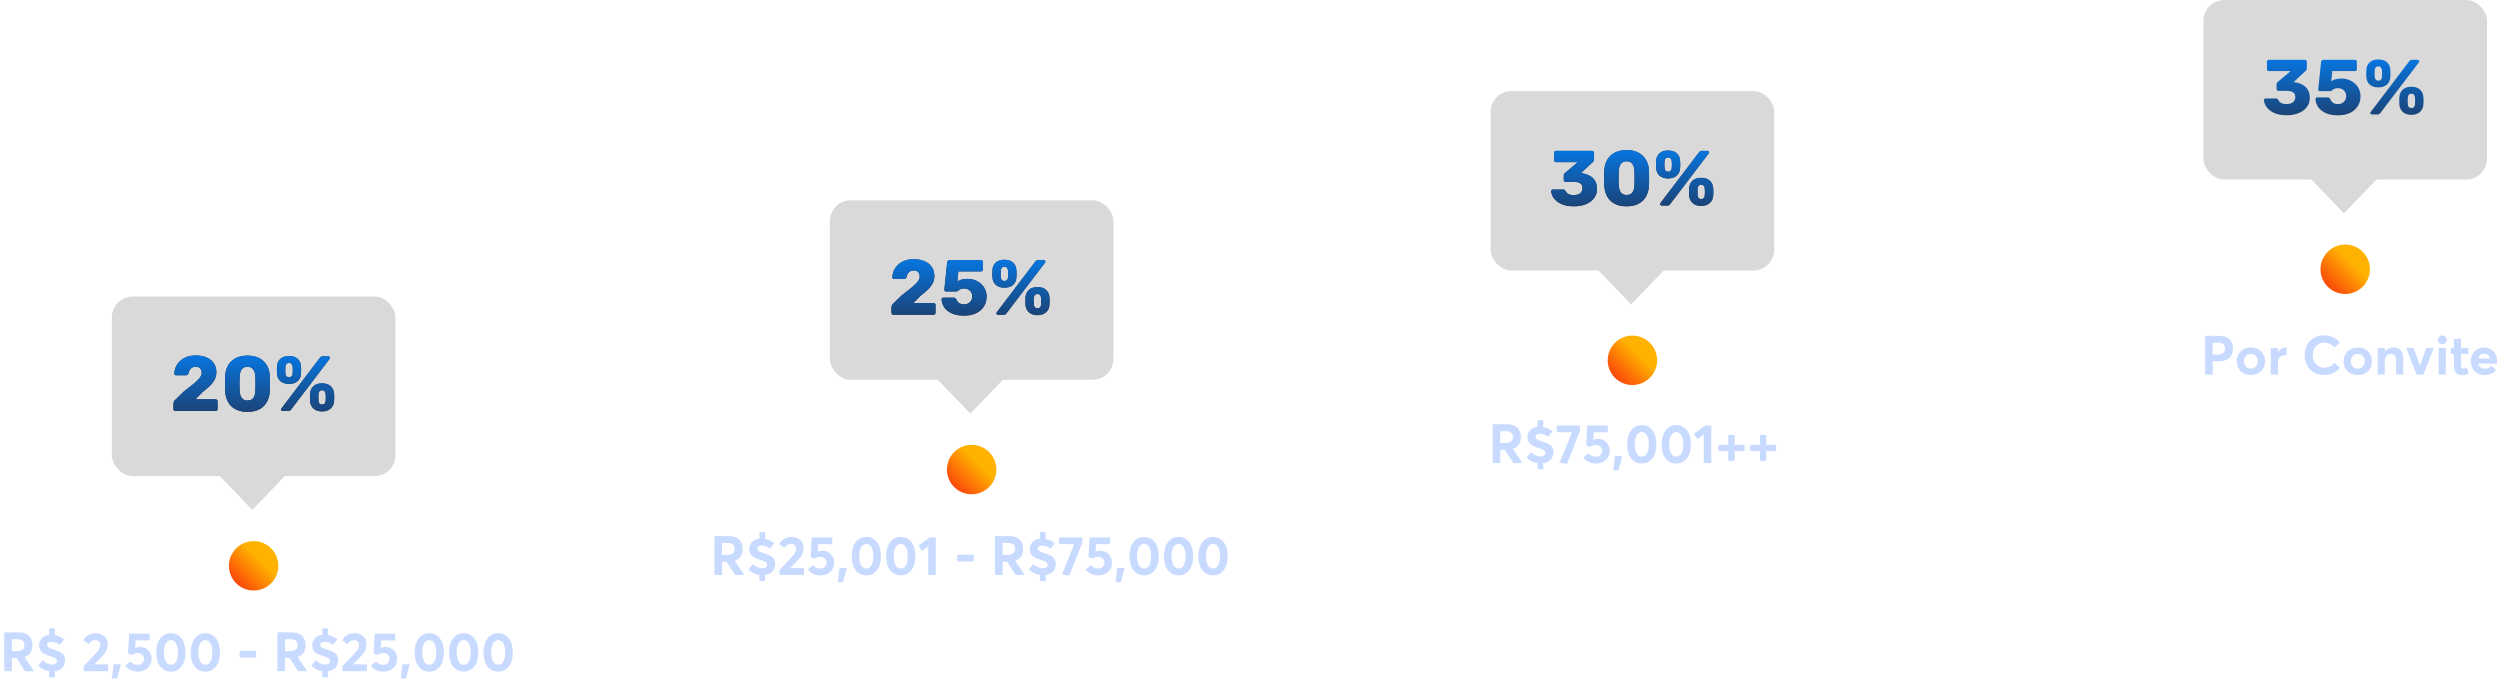 <svg width="961" height="265" viewBox="0 0 961 265" fill="none" xmlns="http://www.w3.org/2000/svg">
<path d="M286.104 221H282.618L279.279 215.897H277.557V221H274.638V206.09H280.287C282.009 206.09 283.304 206.545 284.172 207.455C285.04 208.351 285.474 209.548 285.474 211.046C285.474 213.37 284.452 214.868 282.408 215.54L286.104 221ZM277.557 208.715V213.293H279.615C280.511 213.293 281.204 213.09 281.694 212.684C282.184 212.264 282.429 211.697 282.429 210.983C282.429 210.283 282.191 209.73 281.715 209.324C281.253 208.918 280.595 208.715 279.741 208.715H277.557ZM297.995 216.905C297.995 218.025 297.645 218.949 296.945 219.677C296.259 220.405 295.314 220.853 294.11 221.021V223.373H291.905V221.021C290.295 220.783 288.888 220.069 287.684 218.879L289.406 216.821C290.54 217.899 291.786 218.438 293.144 218.438C293.676 218.438 294.096 218.319 294.404 218.081C294.726 217.843 294.887 217.521 294.887 217.115C294.887 216.681 294.705 216.338 294.341 216.086C293.991 215.82 293.375 215.554 292.493 215.288C291.919 215.106 291.45 214.952 291.086 214.826C290.736 214.686 290.344 214.497 289.91 214.259C289.476 214.021 289.133 213.769 288.881 213.503C288.643 213.237 288.44 212.901 288.272 212.495C288.104 212.075 288.02 211.606 288.02 211.088C288.02 209.996 288.363 209.086 289.049 208.358C289.735 207.616 290.687 207.175 291.905 207.035V204.557H294.11V207.161C295.482 207.455 296.672 208.001 297.68 208.799L296.021 210.878C294.901 210.094 293.823 209.702 292.787 209.702C292.255 209.702 291.842 209.807 291.548 210.017C291.254 210.227 291.107 210.521 291.107 210.899C291.107 211.277 291.275 211.585 291.611 211.823C291.961 212.061 292.535 212.306 293.333 212.558C294.159 212.81 294.803 213.034 295.265 213.23C295.741 213.412 296.21 213.671 296.672 214.007C297.148 214.329 297.484 214.728 297.68 215.204C297.89 215.666 297.995 216.233 297.995 216.905ZM303.775 218.396H309.046V221H299.638L299.596 219.131L304.09 214.385C304.748 213.671 305.231 213.062 305.539 212.558C305.861 212.054 306.022 211.536 306.022 211.004C306.022 210.444 305.84 209.982 305.476 209.618C305.112 209.24 304.65 209.051 304.09 209.051C303.04 209.051 302.207 209.569 301.591 210.605L299.533 209.135C300.527 207.315 302.123 206.405 304.321 206.405C305.581 206.405 306.659 206.797 307.555 207.581C308.451 208.365 308.899 209.401 308.899 210.689C308.899 211.543 308.724 212.334 308.374 213.062C308.038 213.776 307.415 214.602 306.505 215.54L303.775 218.354V218.396ZM316.171 211.697C317.431 211.697 318.495 212.124 319.363 212.978C320.231 213.832 320.665 214.952 320.665 216.338C320.665 217.752 320.168 218.914 319.174 219.824C318.194 220.72 316.969 221.168 315.499 221.168C313.385 221.168 311.726 220.412 310.522 218.9L312.58 217.241C313.252 218.123 314.176 218.564 315.352 218.564C316.038 218.564 316.612 218.347 317.074 217.913C317.536 217.479 317.767 216.94 317.767 216.296C317.767 215.582 317.515 215.029 317.011 214.637C316.507 214.231 315.933 214.028 315.289 214.028C314.463 214.028 313.742 214.273 313.126 214.763L311.614 214.196L312.055 206.573H319.93V209.177H314.533L314.365 212.012C315.037 211.802 315.639 211.697 316.171 211.697ZM322.026 223.793L322.677 218.333H325.491L324.042 223.793H322.026ZM332.997 221.168C331.317 221.168 329.959 220.517 328.923 219.215C327.901 217.899 327.39 216.093 327.39 213.797C327.39 211.571 327.894 209.786 328.902 208.442C329.91 207.084 331.275 206.405 332.997 206.405C334.705 206.405 336.07 207.063 337.092 208.379C338.114 209.695 338.625 211.501 338.625 213.797C338.625 216.023 338.121 217.808 337.113 219.152C336.105 220.496 334.733 221.168 332.997 221.168ZM331.023 217.262C331.513 218.102 332.178 218.522 333.018 218.522C333.858 218.522 334.516 218.116 334.992 217.304C335.468 216.478 335.706 215.309 335.706 213.797C335.706 212.327 335.468 211.172 334.992 210.332C334.516 209.492 333.858 209.072 333.018 209.072C332.178 209.072 331.513 209.485 331.023 210.311C330.547 211.123 330.309 212.285 330.309 213.797C330.309 215.253 330.547 216.408 331.023 217.262ZM346.245 221.168C344.565 221.168 343.207 220.517 342.171 219.215C341.149 217.899 340.638 216.093 340.638 213.797C340.638 211.571 341.142 209.786 342.15 208.442C343.158 207.084 344.523 206.405 346.245 206.405C347.953 206.405 349.318 207.063 350.34 208.379C351.362 209.695 351.873 211.501 351.873 213.797C351.873 216.023 351.369 217.808 350.361 219.152C349.353 220.496 347.981 221.168 346.245 221.168ZM344.271 217.262C344.761 218.102 345.426 218.522 346.266 218.522C347.106 218.522 347.764 218.116 348.24 217.304C348.716 216.478 348.954 215.309 348.954 213.797C348.954 212.327 348.716 211.172 348.24 210.332C347.764 209.492 347.106 209.072 346.266 209.072C345.426 209.072 344.761 209.485 344.271 210.311C343.795 211.123 343.557 212.285 343.557 213.797C343.557 215.253 343.795 216.408 344.271 217.262ZM356.829 221V210.017L354.414 211.823L353.049 209.702L357.417 206.573H359.706V221H356.829ZM367.934 215.792V213.23H374.297V215.792H367.934ZM393.934 221H390.448L387.109 215.897H385.387V221H382.468V206.09H388.117C389.839 206.09 391.134 206.545 392.002 207.455C392.87 208.351 393.304 209.548 393.304 211.046C393.304 213.37 392.282 214.868 390.238 215.54L393.934 221ZM385.387 208.715V213.293H387.445C388.341 213.293 389.034 213.09 389.524 212.684C390.014 212.264 390.259 211.697 390.259 210.983C390.259 210.283 390.021 209.73 389.545 209.324C389.083 208.918 388.425 208.715 387.571 208.715H385.387ZM405.825 216.905C405.825 218.025 405.475 218.949 404.775 219.677C404.089 220.405 403.144 220.853 401.94 221.021V223.373H399.735V221.021C398.125 220.783 396.718 220.069 395.514 218.879L397.236 216.821C398.37 217.899 399.616 218.438 400.974 218.438C401.506 218.438 401.926 218.319 402.234 218.081C402.556 217.843 402.717 217.521 402.717 217.115C402.717 216.681 402.535 216.338 402.171 216.086C401.821 215.82 401.205 215.554 400.323 215.288C399.749 215.106 399.28 214.952 398.916 214.826C398.566 214.686 398.174 214.497 397.74 214.259C397.306 214.021 396.963 213.769 396.711 213.503C396.473 213.237 396.27 212.901 396.102 212.495C395.934 212.075 395.85 211.606 395.85 211.088C395.85 209.996 396.193 209.086 396.879 208.358C397.565 207.616 398.517 207.175 399.735 207.035V204.557H401.94V207.161C403.312 207.455 404.502 208.001 405.51 208.799L403.851 210.878C402.731 210.094 401.653 209.702 400.617 209.702C400.085 209.702 399.672 209.807 399.378 210.017C399.084 210.227 398.937 210.521 398.937 210.899C398.937 211.277 399.105 211.585 399.441 211.823C399.791 212.061 400.365 212.306 401.163 212.558C401.989 212.81 402.633 213.034 403.095 213.23C403.571 213.412 404.04 213.671 404.502 214.007C404.978 214.329 405.314 214.728 405.51 215.204C405.72 215.666 405.825 216.233 405.825 216.905ZM407.111 206.573H416.078V208.442L411.059 221.315L408.224 220.79L412.949 209.156H407.111V206.573ZM422.955 211.697C424.215 211.697 425.279 212.124 426.147 212.978C427.015 213.832 427.449 214.952 427.449 216.338C427.449 217.752 426.952 218.914 425.958 219.824C424.978 220.72 423.753 221.168 422.283 221.168C420.169 221.168 418.51 220.412 417.306 218.9L419.364 217.241C420.036 218.123 420.96 218.564 422.136 218.564C422.822 218.564 423.396 218.347 423.858 217.913C424.32 217.479 424.551 216.94 424.551 216.296C424.551 215.582 424.299 215.029 423.795 214.637C423.291 214.231 422.717 214.028 422.073 214.028C421.247 214.028 420.526 214.273 419.91 214.763L418.398 214.196L418.839 206.573H426.714V209.177H421.317L421.149 212.012C421.821 211.802 422.423 211.697 422.955 211.697ZM428.81 223.793L429.461 218.333H432.275L430.826 223.793H428.81ZM439.781 221.168C438.101 221.168 436.743 220.517 435.707 219.215C434.685 217.899 434.174 216.093 434.174 213.797C434.174 211.571 434.678 209.786 435.686 208.442C436.694 207.084 438.059 206.405 439.781 206.405C441.489 206.405 442.854 207.063 443.876 208.379C444.898 209.695 445.409 211.501 445.409 213.797C445.409 216.023 444.905 217.808 443.897 219.152C442.889 220.496 441.517 221.168 439.781 221.168ZM437.807 217.262C438.297 218.102 438.962 218.522 439.802 218.522C440.642 218.522 441.3 218.116 441.776 217.304C442.252 216.478 442.49 215.309 442.49 213.797C442.49 212.327 442.252 211.172 441.776 210.332C441.3 209.492 440.642 209.072 439.802 209.072C438.962 209.072 438.297 209.485 437.807 210.311C437.331 211.123 437.093 212.285 437.093 213.797C437.093 215.253 437.331 216.408 437.807 217.262ZM453.029 221.168C451.349 221.168 449.991 220.517 448.955 219.215C447.933 217.899 447.422 216.093 447.422 213.797C447.422 211.571 447.926 209.786 448.934 208.442C449.942 207.084 451.307 206.405 453.029 206.405C454.737 206.405 456.102 207.063 457.124 208.379C458.146 209.695 458.657 211.501 458.657 213.797C458.657 216.023 458.153 217.808 457.145 219.152C456.137 220.496 454.765 221.168 453.029 221.168ZM451.055 217.262C451.545 218.102 452.21 218.522 453.05 218.522C453.89 218.522 454.548 218.116 455.024 217.304C455.5 216.478 455.738 215.309 455.738 213.797C455.738 212.327 455.5 211.172 455.024 210.332C454.548 209.492 453.89 209.072 453.05 209.072C452.21 209.072 451.545 209.485 451.055 210.311C450.579 211.123 450.341 212.285 450.341 213.797C450.341 215.253 450.579 216.408 451.055 217.262ZM466.277 221.168C464.597 221.168 463.239 220.517 462.203 219.215C461.181 217.899 460.67 216.093 460.67 213.797C460.67 211.571 461.174 209.786 462.182 208.442C463.19 207.084 464.555 206.405 466.277 206.405C467.985 206.405 469.35 207.063 470.372 208.379C471.394 209.695 471.905 211.501 471.905 213.797C471.905 216.023 471.401 217.808 470.393 219.152C469.385 220.496 468.013 221.168 466.277 221.168ZM464.303 217.262C464.793 218.102 465.458 218.522 466.298 218.522C467.138 218.522 467.796 218.116 468.272 217.304C468.748 216.478 468.986 215.309 468.986 213.797C468.986 212.327 468.748 211.172 468.272 210.332C467.796 209.492 467.138 209.072 466.298 209.072C465.458 209.072 464.793 209.485 464.303 210.311C463.827 211.123 463.589 212.285 463.589 213.797C463.589 215.253 463.827 216.408 464.303 217.262Z" fill="#C8DAFF"/>
<path d="M585.251 178H581.765L578.426 172.897H576.704V178H573.785V163.09H579.434C581.156 163.09 582.451 163.545 583.319 164.455C584.187 165.351 584.621 166.548 584.621 168.046C584.621 170.37 583.599 171.868 581.555 172.54L585.251 178ZM576.704 165.715V170.293H578.762C579.658 170.293 580.351 170.09 580.841 169.684C581.331 169.264 581.576 168.697 581.576 167.983C581.576 167.283 581.338 166.73 580.862 166.324C580.4 165.918 579.742 165.715 578.888 165.715H576.704ZM597.142 173.905C597.142 175.025 596.792 175.949 596.092 176.677C595.406 177.405 594.461 177.853 593.257 178.021V180.373H591.052V178.021C589.442 177.783 588.035 177.069 586.831 175.879L588.553 173.821C589.687 174.899 590.933 175.438 592.291 175.438C592.823 175.438 593.243 175.319 593.551 175.081C593.873 174.843 594.034 174.521 594.034 174.115C594.034 173.681 593.852 173.338 593.488 173.086C593.138 172.82 592.522 172.554 591.64 172.288C591.066 172.106 590.597 171.952 590.233 171.826C589.883 171.686 589.491 171.497 589.057 171.259C588.623 171.021 588.28 170.769 588.028 170.503C587.79 170.237 587.587 169.901 587.419 169.495C587.251 169.075 587.167 168.606 587.167 168.088C587.167 166.996 587.51 166.086 588.196 165.358C588.882 164.616 589.834 164.175 591.052 164.035V161.557H593.257V164.161C594.629 164.455 595.819 165.001 596.827 165.799L595.168 167.878C594.048 167.094 592.97 166.702 591.934 166.702C591.402 166.702 590.989 166.807 590.695 167.017C590.401 167.227 590.254 167.521 590.254 167.899C590.254 168.277 590.422 168.585 590.758 168.823C591.108 169.061 591.682 169.306 592.48 169.558C593.306 169.81 593.95 170.034 594.412 170.23C594.888 170.412 595.357 170.671 595.819 171.007C596.295 171.329 596.631 171.728 596.827 172.204C597.037 172.666 597.142 173.233 597.142 173.905ZM598.428 163.573H607.395V165.442L602.376 178.315L599.541 177.79L604.266 166.156H598.428V163.573ZM614.272 168.697C615.532 168.697 616.596 169.124 617.464 169.978C618.332 170.832 618.766 171.952 618.766 173.338C618.766 174.752 618.269 175.914 617.275 176.824C616.295 177.72 615.07 178.168 613.6 178.168C611.486 178.168 609.827 177.412 608.623 175.9L610.681 174.241C611.353 175.123 612.277 175.564 613.453 175.564C614.139 175.564 614.713 175.347 615.175 174.913C615.637 174.479 615.868 173.94 615.868 173.296C615.868 172.582 615.616 172.029 615.112 171.637C614.608 171.231 614.034 171.028 613.39 171.028C612.564 171.028 611.843 171.273 611.227 171.763L609.715 171.196L610.156 163.573H618.031V166.177H612.634L612.466 169.012C613.138 168.802 613.74 168.697 614.272 168.697ZM620.127 180.793L620.778 175.333H623.592L622.143 180.793H620.127ZM631.098 178.168C629.418 178.168 628.06 177.517 627.024 176.215C626.002 174.899 625.491 173.093 625.491 170.797C625.491 168.571 625.995 166.786 627.003 165.442C628.011 164.084 629.376 163.405 631.098 163.405C632.806 163.405 634.171 164.063 635.193 165.379C636.215 166.695 636.726 168.501 636.726 170.797C636.726 173.023 636.222 174.808 635.214 176.152C634.206 177.496 632.834 178.168 631.098 178.168ZM629.124 174.262C629.614 175.102 630.279 175.522 631.119 175.522C631.959 175.522 632.617 175.116 633.093 174.304C633.569 173.478 633.807 172.309 633.807 170.797C633.807 169.327 633.569 168.172 633.093 167.332C632.617 166.492 631.959 166.072 631.119 166.072C630.279 166.072 629.614 166.485 629.124 167.311C628.648 168.123 628.41 169.285 628.41 170.797C628.41 172.253 628.648 173.408 629.124 174.262ZM644.346 178.168C642.666 178.168 641.308 177.517 640.272 176.215C639.25 174.899 638.739 173.093 638.739 170.797C638.739 168.571 639.243 166.786 640.251 165.442C641.259 164.084 642.624 163.405 644.346 163.405C646.054 163.405 647.419 164.063 648.441 165.379C649.463 166.695 649.974 168.501 649.974 170.797C649.974 173.023 649.47 174.808 648.462 176.152C647.454 177.496 646.082 178.168 644.346 178.168ZM642.372 174.262C642.862 175.102 643.527 175.522 644.367 175.522C645.207 175.522 645.865 175.116 646.341 174.304C646.817 173.478 647.055 172.309 647.055 170.797C647.055 169.327 646.817 168.172 646.341 167.332C645.865 166.492 645.207 166.072 644.367 166.072C643.527 166.072 642.862 166.485 642.372 167.311C641.896 168.123 641.658 169.285 641.658 170.797C641.658 172.253 641.896 173.408 642.372 174.262ZM654.93 178V167.017L652.515 168.823L651.15 166.702L655.518 163.573H657.807V178H654.93ZM664.362 177.139V173.38H660.603V170.986H664.362V167.206H666.798V170.986H670.557V173.38H666.798V177.139H664.362ZM676.543 177.139V173.38H672.784V170.986H676.543V167.206H678.979V170.986H682.738V173.38H678.979V177.139H676.543Z" fill="#C8DAFF"/>
<rect x="319" y="77" width="109" height="69" rx="8" fill="#D9D9D9"/>
<path d="M343.457 121C343.237 121 343.047 120.93 342.887 120.79C342.747 120.65 342.677 120.47 342.677 120.25V118.12C342.677 117.98 342.717 117.77 342.797 117.49C342.877 117.19 343.087 116.91 343.427 116.65L346.547 113.59C348.147 112.37 349.457 111.34 350.477 110.5C351.517 109.64 352.287 108.88 352.787 108.22C353.287 107.56 353.537 106.94 353.537 106.36C353.537 105.68 353.357 105.12 352.997 104.68C352.657 104.22 352.057 103.99 351.197 103.99C350.617 103.99 350.127 104.12 349.727 104.38C349.347 104.62 349.057 104.94 348.857 105.34C348.657 105.74 348.517 106.15 348.437 106.57C348.357 106.83 348.217 107.01 348.017 107.11C347.837 107.21 347.637 107.26 347.417 107.26H343.667C343.487 107.26 343.337 107.2 343.217 107.08C343.097 106.96 343.037 106.81 343.037 106.63C343.057 105.67 343.257 104.77 343.637 103.93C344.037 103.09 344.587 102.35 345.287 101.71C346.007 101.05 346.857 100.54 347.837 100.18C348.837 99.82 349.957 99.64 351.197 99.64C352.897 99.64 354.337 99.91 355.517 100.45C356.717 100.99 357.627 101.75 358.247 102.73C358.867 103.69 359.177 104.82 359.177 106.12C359.177 107.1 358.957 108.02 358.517 108.88C358.097 109.72 357.487 110.53 356.687 111.31C355.907 112.07 354.977 112.86 353.897 113.68L351.137 116.47H358.847C359.067 116.47 359.247 116.54 359.387 116.68C359.547 116.82 359.627 117 359.627 117.22V120.25C359.627 120.47 359.547 120.65 359.387 120.79C359.247 120.93 359.067 121 358.847 121H343.457ZM370.559 121.33C368.679 121.33 367.109 121.04 365.849 120.46C364.589 119.86 363.629 119.09 362.969 118.15C362.329 117.19 361.989 116.16 361.949 115.06C361.949 114.88 362.009 114.73 362.129 114.61C362.249 114.49 362.399 114.43 362.579 114.43H366.599C366.859 114.43 367.059 114.49 367.199 114.61C367.359 114.71 367.479 114.84 367.559 115C367.739 115.46 367.969 115.84 368.249 116.14C368.549 116.44 368.889 116.66 369.269 116.8C369.669 116.94 370.109 117.01 370.589 117.01C371.149 117.01 371.669 116.89 372.149 116.65C372.629 116.41 373.009 116.06 373.289 115.6C373.589 115.12 373.739 114.55 373.739 113.89C373.739 113.29 373.599 112.77 373.319 112.33C373.059 111.89 372.689 111.54 372.209 111.28C371.729 111.02 371.189 110.89 370.589 110.89C370.109 110.89 369.719 110.95 369.419 111.07C369.119 111.17 368.869 111.3 368.669 111.46C368.469 111.62 368.289 111.76 368.129 111.88C367.969 111.98 367.789 112.03 367.589 112.03H363.659C363.479 112.03 363.319 111.97 363.179 111.85C363.059 111.71 362.999 111.55 362.999 111.37L364.079 100.9C364.119 100.6 364.229 100.38 364.409 100.24C364.589 100.08 364.809 100 365.069 100H377.099C377.319 100 377.499 100.07 377.639 100.21C377.779 100.35 377.849 100.53 377.849 100.75V103.57C377.849 103.79 377.779 103.97 377.639 104.11C377.499 104.25 377.319 104.32 377.099 104.32H368.399L368.009 108.22C368.449 107.92 368.959 107.68 369.539 107.5C370.139 107.3 370.949 107.2 371.969 107.2C372.929 107.2 373.839 107.36 374.699 107.68C375.579 108 376.359 108.46 377.039 109.06C377.739 109.66 378.279 110.38 378.659 111.22C379.059 112.04 379.259 112.97 379.259 114.01C379.259 115.43 378.909 116.69 378.209 117.79C377.529 118.89 376.539 119.76 375.239 120.4C373.939 121.02 372.379 121.33 370.559 121.33ZM383.714 121C383.254 121 383.024 120.8 383.024 120.4C383.024 120.28 383.064 120.17 383.144 120.07L397.964 100.57C398.104 100.39 398.244 100.25 398.384 100.15C398.524 100.05 398.734 100 399.014 100H401.144C401.604 100 401.834 100.2 401.834 100.6C401.834 100.72 401.794 100.83 401.714 100.93L386.894 120.43C386.754 120.61 386.614 120.75 386.474 120.85C386.334 120.95 386.124 121 385.844 121H383.714ZM398.804 121.15C397.444 121.15 396.354 120.79 395.534 120.07C394.734 119.35 394.284 118.39 394.184 117.19C394.164 116.67 394.154 116.21 394.154 115.81C394.154 115.41 394.164 114.93 394.184 114.37C394.264 113.15 394.694 112.18 395.474 111.46C396.274 110.72 397.384 110.35 398.804 110.35C400.244 110.35 401.354 110.72 402.134 111.46C402.914 112.18 403.344 113.15 403.424 114.37C403.464 114.93 403.484 115.41 403.484 115.81C403.484 116.21 403.464 116.67 403.424 117.19C403.344 118.39 402.894 119.35 402.074 120.07C401.254 120.79 400.164 121.15 398.804 121.15ZM398.804 118.51C399.144 118.51 399.404 118.44 399.584 118.3C399.784 118.16 399.934 117.98 400.034 117.76C400.134 117.52 400.184 117.27 400.184 117.01C400.224 116.55 400.244 116.13 400.244 115.75C400.244 115.37 400.224 114.96 400.184 114.52C400.164 114.14 400.054 113.8 399.854 113.5C399.654 113.18 399.304 113.02 398.804 113.02C398.304 113.02 397.954 113.18 397.754 113.5C397.554 113.8 397.444 114.14 397.424 114.52C397.404 114.96 397.394 115.37 397.394 115.75C397.394 116.13 397.404 116.55 397.424 117.01C397.444 117.27 397.494 117.52 397.574 117.76C397.674 117.98 397.824 118.16 398.024 118.3C398.224 118.44 398.484 118.51 398.804 118.51ZM386.114 110.59C384.734 110.59 383.634 110.24 382.814 109.54C382.014 108.82 381.574 107.86 381.494 106.66C381.454 106.14 381.434 105.69 381.434 105.31C381.454 104.91 381.474 104.43 381.494 103.87C381.554 102.65 381.974 101.68 382.754 100.96C383.554 100.22 384.674 99.85 386.114 99.85C387.554 99.85 388.664 100.22 389.444 100.96C390.224 101.68 390.644 102.65 390.704 103.87C390.744 104.43 390.764 104.91 390.764 105.31C390.764 105.69 390.744 106.14 390.704 106.66C390.644 107.86 390.204 108.82 389.384 109.54C388.564 110.24 387.474 110.59 386.114 110.59ZM386.114 108.01C386.434 108.01 386.694 107.94 386.894 107.8C387.094 107.64 387.244 107.45 387.344 107.23C387.444 106.99 387.494 106.75 387.494 106.51C387.534 106.05 387.554 105.63 387.554 105.25C387.554 104.87 387.534 104.46 387.494 104.02C387.474 103.64 387.354 103.3 387.134 103C386.934 102.68 386.594 102.52 386.114 102.52C385.614 102.52 385.254 102.68 385.034 103C384.834 103.3 384.724 103.64 384.704 104.02C384.684 104.46 384.674 104.87 384.674 105.25C384.674 105.63 384.684 106.05 384.704 106.51C384.724 106.75 384.774 106.99 384.854 107.23C384.954 107.45 385.104 107.64 385.304 107.8C385.504 107.94 385.774 108.01 386.114 108.01Z" fill="#223254"/>
<path d="M343.457 121C343.237 121 343.047 120.93 342.887 120.79C342.747 120.65 342.677 120.47 342.677 120.25V118.12C342.677 117.98 342.717 117.77 342.797 117.49C342.877 117.19 343.087 116.91 343.427 116.65L346.547 113.59C348.147 112.37 349.457 111.34 350.477 110.5C351.517 109.64 352.287 108.88 352.787 108.22C353.287 107.56 353.537 106.94 353.537 106.36C353.537 105.68 353.357 105.12 352.997 104.68C352.657 104.22 352.057 103.99 351.197 103.99C350.617 103.99 350.127 104.12 349.727 104.38C349.347 104.62 349.057 104.94 348.857 105.34C348.657 105.74 348.517 106.15 348.437 106.57C348.357 106.83 348.217 107.01 348.017 107.11C347.837 107.21 347.637 107.26 347.417 107.26H343.667C343.487 107.26 343.337 107.2 343.217 107.08C343.097 106.96 343.037 106.81 343.037 106.63C343.057 105.67 343.257 104.77 343.637 103.93C344.037 103.09 344.587 102.35 345.287 101.71C346.007 101.05 346.857 100.54 347.837 100.18C348.837 99.82 349.957 99.64 351.197 99.64C352.897 99.64 354.337 99.91 355.517 100.45C356.717 100.99 357.627 101.75 358.247 102.73C358.867 103.69 359.177 104.82 359.177 106.12C359.177 107.1 358.957 108.02 358.517 108.88C358.097 109.72 357.487 110.53 356.687 111.31C355.907 112.07 354.977 112.86 353.897 113.68L351.137 116.47H358.847C359.067 116.47 359.247 116.54 359.387 116.68C359.547 116.82 359.627 117 359.627 117.22V120.25C359.627 120.47 359.547 120.65 359.387 120.79C359.247 120.93 359.067 121 358.847 121H343.457ZM370.559 121.33C368.679 121.33 367.109 121.04 365.849 120.46C364.589 119.86 363.629 119.09 362.969 118.15C362.329 117.19 361.989 116.16 361.949 115.06C361.949 114.88 362.009 114.73 362.129 114.61C362.249 114.49 362.399 114.43 362.579 114.43H366.599C366.859 114.43 367.059 114.49 367.199 114.61C367.359 114.71 367.479 114.84 367.559 115C367.739 115.46 367.969 115.84 368.249 116.14C368.549 116.44 368.889 116.66 369.269 116.8C369.669 116.94 370.109 117.01 370.589 117.01C371.149 117.01 371.669 116.89 372.149 116.65C372.629 116.41 373.009 116.06 373.289 115.6C373.589 115.12 373.739 114.55 373.739 113.89C373.739 113.29 373.599 112.77 373.319 112.33C373.059 111.89 372.689 111.54 372.209 111.28C371.729 111.02 371.189 110.89 370.589 110.89C370.109 110.89 369.719 110.95 369.419 111.07C369.119 111.17 368.869 111.3 368.669 111.46C368.469 111.62 368.289 111.76 368.129 111.88C367.969 111.98 367.789 112.03 367.589 112.03H363.659C363.479 112.03 363.319 111.97 363.179 111.85C363.059 111.71 362.999 111.55 362.999 111.37L364.079 100.9C364.119 100.6 364.229 100.38 364.409 100.24C364.589 100.08 364.809 100 365.069 100H377.099C377.319 100 377.499 100.07 377.639 100.21C377.779 100.35 377.849 100.53 377.849 100.75V103.57C377.849 103.79 377.779 103.97 377.639 104.11C377.499 104.25 377.319 104.32 377.099 104.32H368.399L368.009 108.22C368.449 107.92 368.959 107.68 369.539 107.5C370.139 107.3 370.949 107.2 371.969 107.2C372.929 107.2 373.839 107.36 374.699 107.68C375.579 108 376.359 108.46 377.039 109.06C377.739 109.66 378.279 110.38 378.659 111.22C379.059 112.04 379.259 112.97 379.259 114.01C379.259 115.43 378.909 116.69 378.209 117.79C377.529 118.89 376.539 119.76 375.239 120.4C373.939 121.02 372.379 121.33 370.559 121.33ZM383.714 121C383.254 121 383.024 120.8 383.024 120.4C383.024 120.28 383.064 120.17 383.144 120.07L397.964 100.57C398.104 100.39 398.244 100.25 398.384 100.15C398.524 100.05 398.734 100 399.014 100H401.144C401.604 100 401.834 100.2 401.834 100.6C401.834 100.72 401.794 100.83 401.714 100.93L386.894 120.43C386.754 120.61 386.614 120.75 386.474 120.85C386.334 120.95 386.124 121 385.844 121H383.714ZM398.804 121.15C397.444 121.15 396.354 120.79 395.534 120.07C394.734 119.35 394.284 118.39 394.184 117.19C394.164 116.67 394.154 116.21 394.154 115.81C394.154 115.41 394.164 114.93 394.184 114.37C394.264 113.15 394.694 112.18 395.474 111.46C396.274 110.72 397.384 110.35 398.804 110.35C400.244 110.35 401.354 110.72 402.134 111.46C402.914 112.18 403.344 113.15 403.424 114.37C403.464 114.93 403.484 115.41 403.484 115.81C403.484 116.21 403.464 116.67 403.424 117.19C403.344 118.39 402.894 119.35 402.074 120.07C401.254 120.79 400.164 121.15 398.804 121.15ZM398.804 118.51C399.144 118.51 399.404 118.44 399.584 118.3C399.784 118.16 399.934 117.98 400.034 117.76C400.134 117.52 400.184 117.27 400.184 117.01C400.224 116.55 400.244 116.13 400.244 115.75C400.244 115.37 400.224 114.96 400.184 114.52C400.164 114.14 400.054 113.8 399.854 113.5C399.654 113.18 399.304 113.02 398.804 113.02C398.304 113.02 397.954 113.18 397.754 113.5C397.554 113.8 397.444 114.14 397.424 114.52C397.404 114.96 397.394 115.37 397.394 115.75C397.394 116.13 397.404 116.55 397.424 117.01C397.444 117.27 397.494 117.52 397.574 117.76C397.674 117.98 397.824 118.16 398.024 118.3C398.224 118.44 398.484 118.51 398.804 118.51ZM386.114 110.59C384.734 110.59 383.634 110.24 382.814 109.54C382.014 108.82 381.574 107.86 381.494 106.66C381.454 106.14 381.434 105.69 381.434 105.31C381.454 104.91 381.474 104.43 381.494 103.87C381.554 102.65 381.974 101.68 382.754 100.96C383.554 100.22 384.674 99.85 386.114 99.85C387.554 99.85 388.664 100.22 389.444 100.96C390.224 101.68 390.644 102.65 390.704 103.87C390.744 104.43 390.764 104.91 390.764 105.31C390.764 105.69 390.744 106.14 390.704 106.66C390.644 107.86 390.204 108.82 389.384 109.54C388.564 110.24 387.474 110.59 386.114 110.59ZM386.114 108.01C386.434 108.01 386.694 107.94 386.894 107.8C387.094 107.64 387.244 107.45 387.344 107.23C387.444 106.99 387.494 106.75 387.494 106.51C387.534 106.05 387.554 105.63 387.554 105.25C387.554 104.87 387.534 104.46 387.494 104.02C387.474 103.64 387.354 103.3 387.134 103C386.934 102.68 386.594 102.52 386.114 102.52C385.614 102.52 385.254 102.68 385.034 103C384.834 103.3 384.724 103.64 384.704 104.02C384.684 104.46 384.674 104.87 384.674 105.25C384.674 105.63 384.684 106.05 384.704 106.51C384.724 106.75 384.774 106.99 384.854 107.23C384.954 107.45 385.104 107.64 385.304 107.8C385.504 107.94 385.774 108.01 386.114 108.01Z" fill="url(#paint0_linear_5907_64)"/>
<path d="M373 159L360.01 145.5L385.99 145.5L373 159Z" fill="#D9D9D9"/>
<circle cx="373.5" cy="180.5" r="9.5" fill="url(#paint1_linear_5907_64)"/>
<rect x="573" y="35" width="109" height="69" rx="8" fill="#D9D9D9"/>
<path d="M605.067 79.3C603.507 79.3 602.177 79.12 601.077 78.76C599.977 78.38 599.077 77.9 598.377 77.32C597.677 76.72 597.157 76.09 596.817 75.43C596.477 74.75 596.297 74.1 596.277 73.48C596.277 73.3 596.337 73.15 596.457 73.03C596.597 72.91 596.757 72.85 596.937 72.85H600.837C601.077 72.85 601.267 72.9 601.407 73C601.547 73.08 601.677 73.22 601.797 73.42C601.957 73.8 602.187 74.11 602.487 74.35C602.807 74.59 603.187 74.76 603.627 74.86C604.067 74.94 604.547 74.98 605.067 74.98C606.087 74.98 606.877 74.75 607.437 74.29C608.017 73.81 608.307 73.16 608.307 72.34C608.307 71.48 608.037 70.87 607.497 70.51C606.957 70.13 606.187 69.94 605.187 69.94H601.857C601.637 69.94 601.457 69.87 601.317 69.73C601.177 69.59 601.107 69.41 601.107 69.19V67.51C601.107 67.27 601.157 67.06 601.257 66.88C601.357 66.7 601.467 66.57 601.587 66.49L606.507 62.32H598.167C597.967 62.32 597.787 62.25 597.627 62.11C597.487 61.97 597.417 61.79 597.417 61.57V58.75C597.417 58.53 597.487 58.35 597.627 58.21C597.787 58.07 597.967 58 598.167 58H611.967C612.187 58 612.367 58.07 612.507 58.21C612.667 58.35 612.747 58.53 612.747 58.75V61.3C612.747 61.52 612.697 61.72 612.597 61.9C612.497 62.06 612.387 62.19 612.267 62.29L607.707 66.52L607.917 66.58C609.057 66.72 610.077 67.03 610.977 67.51C611.877 67.97 612.587 68.62 613.107 69.46C613.627 70.3 613.887 71.37 613.887 72.67C613.887 74.03 613.497 75.21 612.717 76.21C611.957 77.19 610.917 77.95 609.597 78.49C608.277 79.03 606.767 79.3 605.067 79.3ZM625.263 79.3C623.823 79.3 622.573 79.1 621.513 78.7C620.453 78.28 619.573 77.71 618.873 76.99C618.193 76.27 617.673 75.43 617.313 74.47C616.953 73.51 616.743 72.48 616.683 71.38C616.663 70.84 616.643 70.23 616.623 69.55C616.623 68.85 616.623 68.15 616.623 67.45C616.643 66.73 616.663 66.09 616.683 65.53C616.743 64.43 616.953 63.41 617.313 62.47C617.693 61.51 618.233 60.68 618.933 59.98C619.653 59.26 620.533 58.7 621.573 58.3C622.633 57.9 623.863 57.7 625.263 57.7C626.683 57.7 627.913 57.9 628.953 58.3C629.993 58.7 630.863 59.26 631.563 59.98C632.283 60.68 632.833 61.51 633.213 62.47C633.593 63.41 633.803 64.43 633.843 65.53C633.883 66.09 633.903 66.73 633.903 67.45C633.923 68.15 633.923 68.85 633.903 69.55C633.903 70.23 633.883 70.84 633.843 71.38C633.803 72.48 633.593 73.51 633.213 74.47C632.853 75.43 632.323 76.27 631.623 76.99C630.943 77.71 630.073 78.28 629.013 78.7C627.973 79.1 626.723 79.3 625.263 79.3ZM625.263 74.95C626.303 74.95 627.053 74.62 627.513 73.96C627.993 73.28 628.243 72.37 628.263 71.23C628.303 70.65 628.323 70.04 628.323 69.4C628.343 68.76 628.343 68.12 628.323 67.48C628.323 66.84 628.303 66.25 628.263 65.71C628.243 64.61 627.993 63.72 627.513 63.04C627.053 62.36 626.303 62.01 625.263 61.99C624.223 62.01 623.473 62.36 623.013 63.04C622.553 63.72 622.303 64.61 622.263 65.71C622.243 66.25 622.223 66.84 622.203 67.48C622.203 68.12 622.203 68.76 622.203 69.4C622.223 70.04 622.243 70.65 622.263 71.23C622.303 72.37 622.563 73.28 623.043 73.96C623.523 74.62 624.263 74.95 625.263 74.95ZM638.843 79C638.383 79 638.153 78.8 638.153 78.4C638.153 78.28 638.193 78.17 638.273 78.07L653.093 58.57C653.233 58.39 653.373 58.25 653.513 58.15C653.653 58.05 653.863 58 654.143 58H656.273C656.733 58 656.963 58.2 656.963 58.6C656.963 58.72 656.923 58.83 656.843 58.93L642.023 78.43C641.883 78.61 641.743 78.75 641.603 78.85C641.463 78.95 641.253 79 640.973 79H638.843ZM653.933 79.15C652.573 79.15 651.483 78.79 650.663 78.07C649.863 77.35 649.413 76.39 649.313 75.19C649.293 74.67 649.283 74.21 649.283 73.81C649.283 73.41 649.293 72.93 649.313 72.37C649.393 71.15 649.823 70.18 650.603 69.46C651.403 68.72 652.513 68.35 653.933 68.35C655.373 68.35 656.483 68.72 657.263 69.46C658.043 70.18 658.473 71.15 658.553 72.37C658.593 72.93 658.613 73.41 658.613 73.81C658.613 74.21 658.593 74.67 658.553 75.19C658.473 76.39 658.023 77.35 657.203 78.07C656.383 78.79 655.293 79.15 653.933 79.15ZM653.933 76.51C654.273 76.51 654.533 76.44 654.713 76.3C654.913 76.16 655.063 75.98 655.163 75.76C655.263 75.52 655.313 75.27 655.313 75.01C655.353 74.55 655.373 74.13 655.373 73.75C655.373 73.37 655.353 72.96 655.313 72.52C655.293 72.14 655.183 71.8 654.983 71.5C654.783 71.18 654.433 71.02 653.933 71.02C653.433 71.02 653.083 71.18 652.883 71.5C652.683 71.8 652.573 72.14 652.553 72.52C652.533 72.96 652.523 73.37 652.523 73.75C652.523 74.13 652.533 74.55 652.553 75.01C652.573 75.27 652.623 75.52 652.703 75.76C652.803 75.98 652.953 76.16 653.153 76.3C653.353 76.44 653.613 76.51 653.933 76.51ZM641.243 68.59C639.863 68.59 638.763 68.24 637.943 67.54C637.143 66.82 636.703 65.86 636.623 64.66C636.583 64.14 636.563 63.69 636.563 63.31C636.583 62.91 636.603 62.43 636.623 61.87C636.683 60.65 637.103 59.68 637.883 58.96C638.683 58.22 639.803 57.85 641.243 57.85C642.683 57.85 643.793 58.22 644.573 58.96C645.353 59.68 645.773 60.65 645.833 61.87C645.873 62.43 645.893 62.91 645.893 63.31C645.893 63.69 645.873 64.14 645.833 64.66C645.773 65.86 645.333 66.82 644.513 67.54C643.693 68.24 642.603 68.59 641.243 68.59ZM641.243 66.01C641.563 66.01 641.823 65.94 642.023 65.8C642.223 65.64 642.373 65.45 642.473 65.23C642.573 64.99 642.623 64.75 642.623 64.51C642.663 64.05 642.683 63.63 642.683 63.25C642.683 62.87 642.663 62.46 642.623 62.02C642.603 61.64 642.483 61.3 642.263 61C642.063 60.68 641.723 60.52 641.243 60.52C640.743 60.52 640.383 60.68 640.163 61C639.963 61.3 639.853 61.64 639.833 62.02C639.813 62.46 639.803 62.87 639.803 63.25C639.803 63.63 639.813 64.05 639.833 64.51C639.853 64.75 639.903 64.99 639.983 65.23C640.083 65.45 640.233 65.64 640.433 65.8C640.633 65.94 640.903 66.01 641.243 66.01Z" fill="#223254"/>
<path d="M605.067 79.3C603.507 79.3 602.177 79.12 601.077 78.76C599.977 78.38 599.077 77.9 598.377 77.32C597.677 76.72 597.157 76.09 596.817 75.43C596.477 74.75 596.297 74.1 596.277 73.48C596.277 73.3 596.337 73.15 596.457 73.03C596.597 72.91 596.757 72.85 596.937 72.85H600.837C601.077 72.85 601.267 72.9 601.407 73C601.547 73.08 601.677 73.22 601.797 73.42C601.957 73.8 602.187 74.11 602.487 74.35C602.807 74.59 603.187 74.76 603.627 74.86C604.067 74.94 604.547 74.98 605.067 74.98C606.087 74.98 606.877 74.75 607.437 74.29C608.017 73.81 608.307 73.16 608.307 72.34C608.307 71.48 608.037 70.87 607.497 70.51C606.957 70.13 606.187 69.94 605.187 69.94H601.857C601.637 69.94 601.457 69.87 601.317 69.73C601.177 69.59 601.107 69.41 601.107 69.19V67.51C601.107 67.27 601.157 67.06 601.257 66.88C601.357 66.7 601.467 66.57 601.587 66.49L606.507 62.32H598.167C597.967 62.32 597.787 62.25 597.627 62.11C597.487 61.97 597.417 61.79 597.417 61.57V58.75C597.417 58.53 597.487 58.35 597.627 58.21C597.787 58.07 597.967 58 598.167 58H611.967C612.187 58 612.367 58.07 612.507 58.21C612.667 58.35 612.747 58.53 612.747 58.75V61.3C612.747 61.52 612.697 61.72 612.597 61.9C612.497 62.06 612.387 62.19 612.267 62.29L607.707 66.52L607.917 66.58C609.057 66.72 610.077 67.03 610.977 67.51C611.877 67.97 612.587 68.62 613.107 69.46C613.627 70.3 613.887 71.37 613.887 72.67C613.887 74.03 613.497 75.21 612.717 76.21C611.957 77.19 610.917 77.95 609.597 78.49C608.277 79.03 606.767 79.3 605.067 79.3ZM625.263 79.3C623.823 79.3 622.573 79.1 621.513 78.7C620.453 78.28 619.573 77.71 618.873 76.99C618.193 76.27 617.673 75.43 617.313 74.47C616.953 73.51 616.743 72.48 616.683 71.38C616.663 70.84 616.643 70.23 616.623 69.55C616.623 68.85 616.623 68.15 616.623 67.45C616.643 66.73 616.663 66.09 616.683 65.53C616.743 64.43 616.953 63.41 617.313 62.47C617.693 61.51 618.233 60.68 618.933 59.98C619.653 59.26 620.533 58.7 621.573 58.3C622.633 57.9 623.863 57.7 625.263 57.7C626.683 57.7 627.913 57.9 628.953 58.3C629.993 58.7 630.863 59.26 631.563 59.98C632.283 60.68 632.833 61.51 633.213 62.47C633.593 63.41 633.803 64.43 633.843 65.53C633.883 66.09 633.903 66.73 633.903 67.45C633.923 68.15 633.923 68.85 633.903 69.55C633.903 70.23 633.883 70.84 633.843 71.38C633.803 72.48 633.593 73.51 633.213 74.47C632.853 75.43 632.323 76.27 631.623 76.99C630.943 77.71 630.073 78.28 629.013 78.7C627.973 79.1 626.723 79.3 625.263 79.3ZM625.263 74.95C626.303 74.95 627.053 74.62 627.513 73.96C627.993 73.28 628.243 72.37 628.263 71.23C628.303 70.65 628.323 70.04 628.323 69.4C628.343 68.76 628.343 68.12 628.323 67.48C628.323 66.84 628.303 66.25 628.263 65.71C628.243 64.61 627.993 63.72 627.513 63.04C627.053 62.36 626.303 62.01 625.263 61.99C624.223 62.01 623.473 62.36 623.013 63.04C622.553 63.72 622.303 64.61 622.263 65.71C622.243 66.25 622.223 66.84 622.203 67.48C622.203 68.12 622.203 68.76 622.203 69.4C622.223 70.04 622.243 70.65 622.263 71.23C622.303 72.37 622.563 73.28 623.043 73.96C623.523 74.62 624.263 74.95 625.263 74.95ZM638.843 79C638.383 79 638.153 78.8 638.153 78.4C638.153 78.28 638.193 78.17 638.273 78.07L653.093 58.57C653.233 58.39 653.373 58.25 653.513 58.15C653.653 58.05 653.863 58 654.143 58H656.273C656.733 58 656.963 58.2 656.963 58.6C656.963 58.72 656.923 58.83 656.843 58.93L642.023 78.43C641.883 78.61 641.743 78.75 641.603 78.85C641.463 78.95 641.253 79 640.973 79H638.843ZM653.933 79.15C652.573 79.15 651.483 78.79 650.663 78.07C649.863 77.35 649.413 76.39 649.313 75.19C649.293 74.67 649.283 74.21 649.283 73.81C649.283 73.41 649.293 72.93 649.313 72.37C649.393 71.15 649.823 70.18 650.603 69.46C651.403 68.72 652.513 68.35 653.933 68.35C655.373 68.35 656.483 68.72 657.263 69.46C658.043 70.18 658.473 71.15 658.553 72.37C658.593 72.93 658.613 73.41 658.613 73.81C658.613 74.21 658.593 74.67 658.553 75.19C658.473 76.39 658.023 77.35 657.203 78.07C656.383 78.79 655.293 79.15 653.933 79.15ZM653.933 76.51C654.273 76.51 654.533 76.44 654.713 76.3C654.913 76.16 655.063 75.98 655.163 75.76C655.263 75.52 655.313 75.27 655.313 75.01C655.353 74.55 655.373 74.13 655.373 73.75C655.373 73.37 655.353 72.96 655.313 72.52C655.293 72.14 655.183 71.8 654.983 71.5C654.783 71.18 654.433 71.02 653.933 71.02C653.433 71.02 653.083 71.18 652.883 71.5C652.683 71.8 652.573 72.14 652.553 72.52C652.533 72.96 652.523 73.37 652.523 73.75C652.523 74.13 652.533 74.55 652.553 75.01C652.573 75.27 652.623 75.52 652.703 75.76C652.803 75.98 652.953 76.16 653.153 76.3C653.353 76.44 653.613 76.51 653.933 76.51ZM641.243 68.59C639.863 68.59 638.763 68.24 637.943 67.54C637.143 66.82 636.703 65.86 636.623 64.66C636.583 64.14 636.563 63.69 636.563 63.31C636.583 62.91 636.603 62.43 636.623 61.87C636.683 60.65 637.103 59.68 637.883 58.96C638.683 58.22 639.803 57.85 641.243 57.85C642.683 57.85 643.793 58.22 644.573 58.96C645.353 59.68 645.773 60.65 645.833 61.87C645.873 62.43 645.893 62.91 645.893 63.31C645.893 63.69 645.873 64.14 645.833 64.66C645.773 65.86 645.333 66.82 644.513 67.54C643.693 68.24 642.603 68.59 641.243 68.59ZM641.243 66.01C641.563 66.01 641.823 65.94 642.023 65.8C642.223 65.64 642.373 65.45 642.473 65.23C642.573 64.99 642.623 64.75 642.623 64.51C642.663 64.05 642.683 63.63 642.683 63.25C642.683 62.87 642.663 62.46 642.623 62.02C642.603 61.64 642.483 61.3 642.263 61C642.063 60.68 641.723 60.52 641.243 60.52C640.743 60.52 640.383 60.68 640.163 61C639.963 61.3 639.853 61.64 639.833 62.02C639.813 62.46 639.803 62.87 639.803 63.25C639.803 63.63 639.813 64.05 639.833 64.51C639.853 64.75 639.903 64.99 639.983 65.23C640.083 65.45 640.233 65.64 640.433 65.8C640.633 65.94 640.903 66.01 641.243 66.01Z" fill="url(#paint2_linear_5907_64)"/>
<path d="M627 117L614.01 103.5L639.99 103.5L627 117Z" fill="#D9D9D9"/>
<circle cx="627.5" cy="138.5" r="9.5" fill="url(#paint3_linear_5907_64)"/>
<path d="M847.638 144V129.09H853.161C854.897 129.09 856.192 129.545 857.046 130.455C857.914 131.351 858.348 132.548 858.348 134.046C858.348 135.642 857.858 136.853 856.878 137.679C855.912 138.491 854.582 138.897 852.888 138.897H850.557V144H847.638ZM850.557 136.272H852.51C853.42 136.272 854.106 136.069 854.568 135.663C855.044 135.257 855.282 134.697 855.282 133.983C855.282 133.283 855.051 132.73 854.589 132.324C854.127 131.918 853.476 131.715 852.636 131.715H850.557V136.272ZM865.24 144.168C863.63 144.168 862.321 143.671 861.313 142.677C860.305 141.683 859.801 140.416 859.801 138.876C859.801 137.336 860.305 136.069 861.313 135.075C862.321 134.081 863.63 133.584 865.24 133.584C866.836 133.584 868.145 134.074 869.167 135.054C870.189 136.034 870.7 137.308 870.7 138.876C870.7 140.444 870.189 141.718 869.167 142.698C868.145 143.678 866.836 144.168 865.24 144.168ZM865.24 141.711C865.996 141.711 866.626 141.445 867.13 140.913C867.648 140.381 867.907 139.702 867.907 138.876C867.907 138.036 867.655 137.357 867.151 136.839C866.647 136.307 866.01 136.041 865.24 136.041C864.456 136.041 863.812 136.314 863.308 136.86C862.818 137.392 862.573 138.064 862.573 138.876C862.573 139.674 862.825 140.346 863.329 140.892C863.833 141.438 864.47 141.711 865.24 141.711ZM878.778 133.584C878.89 133.584 878.96 133.591 878.988 133.605V136.587C878.806 136.573 878.568 136.566 878.274 136.566C877.448 136.566 876.804 136.818 876.342 137.322C875.88 137.812 875.649 138.449 875.649 139.233V144H872.898V133.752H875.649V135.264H875.67C876.468 134.144 877.504 133.584 878.778 133.584ZM893.534 144.147C891.392 144.147 889.586 143.475 888.116 142.131C886.66 140.787 885.932 138.939 885.932 136.587C885.932 134.375 886.604 132.541 887.948 131.085C889.306 129.629 891.168 128.901 893.534 128.901C894.626 128.901 895.69 129.139 896.726 129.615C897.776 130.091 898.693 130.805 899.477 131.757L897.314 133.605C896.236 132.345 894.976 131.715 893.534 131.715C892.218 131.715 891.133 132.163 890.279 133.059C889.439 133.941 889.019 135.117 889.019 136.587C889.019 137.973 889.439 139.114 890.279 140.01C891.119 140.906 892.204 141.354 893.534 141.354C895.032 141.354 896.292 140.724 897.314 139.464L899.477 141.333C897.965 143.209 895.984 144.147 893.534 144.147ZM906.317 144.168C904.707 144.168 903.398 143.671 902.39 142.677C901.382 141.683 900.878 140.416 900.878 138.876C900.878 137.336 901.382 136.069 902.39 135.075C903.398 134.081 904.707 133.584 906.317 133.584C907.913 133.584 909.222 134.074 910.244 135.054C911.266 136.034 911.777 137.308 911.777 138.876C911.777 140.444 911.266 141.718 910.244 142.698C909.222 143.678 907.913 144.168 906.317 144.168ZM906.317 141.711C907.073 141.711 907.703 141.445 908.207 140.913C908.725 140.381 908.984 139.702 908.984 138.876C908.984 138.036 908.732 137.357 908.228 136.839C907.724 136.307 907.087 136.041 906.317 136.041C905.533 136.041 904.889 136.314 904.385 136.86C903.895 137.392 903.65 138.064 903.65 138.876C903.65 139.674 903.902 140.346 904.406 140.892C904.91 141.438 905.547 141.711 906.317 141.711ZM920.044 133.584C922.536 133.584 923.782 135.026 923.782 137.91V144H921.031V138.603C921.031 137.665 920.87 137.007 920.548 136.629C920.226 136.237 919.729 136.041 919.057 136.041C918.343 136.041 917.776 136.286 917.356 136.776C916.936 137.252 916.726 137.938 916.726 138.834V144H913.975V133.752H916.726V135.075H916.768C917.608 134.081 918.7 133.584 920.044 133.584ZM932.629 133.752H935.548L931.537 144H928.954L924.922 133.752H927.82L930.235 140.64H930.256L932.629 133.752ZM938.804 132.303C938.342 132.303 937.943 132.142 937.607 131.82C937.271 131.484 937.103 131.085 937.103 130.623C937.103 130.161 937.271 129.769 937.607 129.447C937.943 129.111 938.342 128.943 938.804 128.943C939.28 128.943 939.686 129.111 940.022 129.447C940.358 129.769 940.526 130.161 940.526 130.623C940.526 131.085 940.358 131.484 940.022 131.82C939.686 132.142 939.28 132.303 938.804 132.303ZM937.418 144V133.752H940.169V144H937.418ZM946.206 144.168C945.296 144.168 944.582 143.881 944.064 143.307C943.546 142.733 943.287 141.886 943.287 140.766V136.02H942.069V133.752H943.287V130.392L946.017 130.098V133.752H948.81V136.02H946.017V140.388C946.017 141.256 946.318 141.69 946.92 141.69C947.312 141.69 947.746 141.571 948.222 141.333L948.936 143.538C948.152 143.958 947.242 144.168 946.206 144.168ZM959.89 138.771C959.89 139.317 959.869 139.646 959.827 139.758H952.624C952.792 140.374 953.107 140.857 953.569 141.207C954.031 141.557 954.591 141.732 955.249 141.732C956.243 141.746 957.062 141.361 957.706 140.577L959.491 142.236C958.469 143.524 956.992 144.168 955.06 144.168C953.534 144.168 952.274 143.678 951.28 142.698C950.286 141.718 949.789 140.437 949.789 138.855C949.789 137.315 950.265 136.055 951.217 135.075C952.183 134.081 953.401 133.584 954.871 133.584C956.355 133.584 957.559 134.074 958.483 135.054C959.421 136.02 959.89 137.259 959.89 138.771ZM954.955 135.999C954.381 135.999 953.891 136.153 953.485 136.461C953.079 136.769 952.799 137.21 952.645 137.784H957.16C956.852 136.594 956.117 135.999 954.955 135.999Z" fill="#C8DAFF"/>
<rect x="847" width="109" height="69" rx="8" fill="#D9D9D9"/>
<path d="M879.065 44.3C877.505 44.3 876.175 44.12 875.075 43.76C873.975 43.38 873.075 42.9 872.375 42.32C871.675 41.72 871.155 41.09 870.815 40.43C870.475 39.75 870.295 39.1 870.275 38.48C870.275 38.3 870.335 38.15 870.455 38.03C870.595 37.91 870.755 37.85 870.935 37.85H874.835C875.075 37.85 875.265 37.9 875.405 38C875.545 38.08 875.675 38.22 875.795 38.42C875.955 38.8 876.185 39.11 876.485 39.35C876.805 39.59 877.185 39.76 877.625 39.86C878.065 39.94 878.545 39.98 879.065 39.98C880.085 39.98 880.875 39.75 881.435 39.29C882.015 38.81 882.305 38.16 882.305 37.34C882.305 36.48 882.035 35.87 881.495 35.51C880.955 35.13 880.185 34.94 879.185 34.94H875.855C875.635 34.94 875.455 34.87 875.315 34.73C875.175 34.59 875.105 34.41 875.105 34.19V32.51C875.105 32.27 875.155 32.06 875.255 31.88C875.355 31.7 875.465 31.57 875.585 31.49L880.505 27.32H872.165C871.965 27.32 871.785 27.25 871.625 27.11C871.485 26.97 871.415 26.79 871.415 26.57V23.75C871.415 23.53 871.485 23.35 871.625 23.21C871.785 23.07 871.965 23 872.165 23H885.965C886.185 23 886.365 23.07 886.505 23.21C886.665 23.35 886.745 23.53 886.745 23.75V26.3C886.745 26.52 886.695 26.72 886.595 26.9C886.495 27.06 886.385 27.19 886.265 27.29L881.705 31.52L881.915 31.58C883.055 31.72 884.075 32.03 884.975 32.51C885.875 32.97 886.585 33.62 887.105 34.46C887.625 35.3 887.885 36.37 887.885 37.67C887.885 39.03 887.495 40.21 886.715 41.21C885.955 42.19 884.915 42.95 883.595 43.49C882.275 44.03 880.765 44.3 879.065 44.3ZM898.691 44.33C896.811 44.33 895.241 44.04 893.981 43.46C892.721 42.86 891.761 42.09 891.101 41.15C890.461 40.19 890.121 39.16 890.081 38.06C890.081 37.88 890.141 37.73 890.261 37.61C890.381 37.49 890.531 37.43 890.711 37.43H894.731C894.991 37.43 895.191 37.49 895.331 37.61C895.491 37.71 895.611 37.84 895.691 38C895.871 38.46 896.101 38.84 896.381 39.14C896.681 39.44 897.021 39.66 897.401 39.8C897.801 39.94 898.241 40.01 898.721 40.01C899.281 40.01 899.801 39.89 900.281 39.65C900.761 39.41 901.141 39.06 901.421 38.6C901.721 38.12 901.871 37.55 901.871 36.89C901.871 36.29 901.731 35.77 901.451 35.33C901.191 34.89 900.821 34.54 900.341 34.28C899.861 34.02 899.321 33.89 898.721 33.89C898.241 33.89 897.851 33.95 897.551 34.07C897.251 34.17 897.001 34.3 896.801 34.46C896.601 34.62 896.421 34.76 896.261 34.88C896.101 34.98 895.921 35.03 895.721 35.03H891.791C891.611 35.03 891.451 34.97 891.311 34.85C891.191 34.71 891.131 34.55 891.131 34.37L892.211 23.9C892.251 23.6 892.361 23.38 892.541 23.24C892.721 23.08 892.941 23 893.201 23H905.231C905.451 23 905.631 23.07 905.771 23.21C905.911 23.35 905.981 23.53 905.981 23.75V26.57C905.981 26.79 905.911 26.97 905.771 27.11C905.631 27.25 905.451 27.32 905.231 27.32H896.531L896.141 31.22C896.581 30.92 897.091 30.68 897.671 30.5C898.271 30.3 899.081 30.2 900.101 30.2C901.061 30.2 901.971 30.36 902.831 30.68C903.711 31 904.491 31.46 905.171 32.06C905.871 32.66 906.411 33.38 906.791 34.22C907.191 35.04 907.391 35.97 907.391 37.01C907.391 38.43 907.041 39.69 906.341 40.79C905.661 41.89 904.671 42.76 903.371 43.4C902.071 44.02 900.511 44.33 898.691 44.33ZM911.845 44C911.385 44 911.155 43.8 911.155 43.4C911.155 43.28 911.195 43.17 911.275 43.07L926.095 23.57C926.235 23.39 926.375 23.25 926.515 23.15C926.655 23.05 926.865 23 927.145 23H929.275C929.735 23 929.965 23.2 929.965 23.6C929.965 23.72 929.925 23.83 929.845 23.93L915.025 43.43C914.885 43.61 914.745 43.75 914.605 43.85C914.465 43.95 914.255 44 913.975 44H911.845ZM926.935 44.15C925.575 44.15 924.485 43.79 923.665 43.07C922.865 42.35 922.415 41.39 922.315 40.19C922.295 39.67 922.285 39.21 922.285 38.81C922.285 38.41 922.295 37.93 922.315 37.37C922.395 36.15 922.825 35.18 923.605 34.46C924.405 33.72 925.515 33.35 926.935 33.35C928.375 33.35 929.485 33.72 930.265 34.46C931.045 35.18 931.475 36.15 931.555 37.37C931.595 37.93 931.615 38.41 931.615 38.81C931.615 39.21 931.595 39.67 931.555 40.19C931.475 41.39 931.025 42.35 930.205 43.07C929.385 43.79 928.295 44.15 926.935 44.15ZM926.935 41.51C927.275 41.51 927.535 41.44 927.715 41.3C927.915 41.16 928.065 40.98 928.165 40.76C928.265 40.52 928.315 40.27 928.315 40.01C928.355 39.55 928.375 39.13 928.375 38.75C928.375 38.37 928.355 37.96 928.315 37.52C928.295 37.14 928.185 36.8 927.985 36.5C927.785 36.18 927.435 36.02 926.935 36.02C926.435 36.02 926.085 36.18 925.885 36.5C925.685 36.8 925.575 37.14 925.555 37.52C925.535 37.96 925.525 38.37 925.525 38.75C925.525 39.13 925.535 39.55 925.555 40.01C925.575 40.27 925.625 40.52 925.705 40.76C925.805 40.98 925.955 41.16 926.155 41.3C926.355 41.44 926.615 41.51 926.935 41.51ZM914.245 33.59C912.865 33.59 911.765 33.24 910.945 32.54C910.145 31.82 909.705 30.86 909.625 29.66C909.585 29.14 909.565 28.69 909.565 28.31C909.585 27.91 909.605 27.43 909.625 26.87C909.685 25.65 910.105 24.68 910.885 23.96C911.685 23.22 912.805 22.85 914.245 22.85C915.685 22.85 916.795 23.22 917.575 23.96C918.355 24.68 918.775 25.65 918.835 26.87C918.875 27.43 918.895 27.91 918.895 28.31C918.895 28.69 918.875 29.14 918.835 29.66C918.775 30.86 918.335 31.82 917.515 32.54C916.695 33.24 915.605 33.59 914.245 33.59ZM914.245 31.01C914.565 31.01 914.825 30.94 915.025 30.8C915.225 30.64 915.375 30.45 915.475 30.23C915.575 29.99 915.625 29.75 915.625 29.51C915.665 29.05 915.685 28.63 915.685 28.25C915.685 27.87 915.665 27.46 915.625 27.02C915.605 26.64 915.485 26.3 915.265 26C915.065 25.68 914.725 25.52 914.245 25.52C913.745 25.52 913.385 25.68 913.165 26C912.965 26.3 912.855 26.64 912.835 27.02C912.815 27.46 912.805 27.87 912.805 28.25C912.805 28.63 912.815 29.05 912.835 29.51C912.855 29.75 912.905 29.99 912.985 30.23C913.085 30.45 913.235 30.64 913.435 30.8C913.635 30.94 913.905 31.01 914.245 31.01Z" fill="url(#paint4_linear_5907_64)"/>
<path d="M901 82L888.01 68.5L913.99 68.5L901 82Z" fill="#D9D9D9"/>
<circle cx="901.5" cy="103.5" r="9.5" fill="url(#paint5_linear_5907_64)"/>
<path d="M13.104 258H9.618L6.279 252.897H4.557V258H1.638V243.09H7.287C9.009 243.09 10.304 243.545 11.172 244.455C12.04 245.351 12.474 246.548 12.474 248.046C12.474 250.37 11.452 251.868 9.408 252.54L13.104 258ZM4.557 245.715V250.293H6.615C7.511 250.293 8.204 250.09 8.694 249.684C9.184 249.264 9.429 248.697 9.429 247.983C9.429 247.283 9.191 246.73 8.715 246.324C8.253 245.918 7.595 245.715 6.741 245.715H4.557ZM24.995 253.905C24.995 255.025 24.645 255.949 23.945 256.677C23.259 257.405 22.314 257.853 21.11 258.021V260.373H18.905V258.021C17.295 257.783 15.888 257.069 14.684 255.879L16.406 253.821C17.54 254.899 18.786 255.438 20.144 255.438C20.676 255.438 21.096 255.319 21.404 255.081C21.726 254.843 21.887 254.521 21.887 254.115C21.887 253.681 21.705 253.338 21.341 253.086C20.991 252.82 20.375 252.554 19.493 252.288C18.919 252.106 18.45 251.952 18.086 251.826C17.736 251.686 17.344 251.497 16.91 251.259C16.476 251.021 16.133 250.769 15.881 250.503C15.643 250.237 15.44 249.901 15.272 249.495C15.104 249.075 15.02 248.606 15.02 248.088C15.02 246.996 15.363 246.086 16.049 245.358C16.735 244.616 17.687 244.175 18.905 244.035V241.557H21.11V244.161C22.482 244.455 23.672 245.001 24.68 245.799L23.021 247.878C21.901 247.094 20.823 246.702 19.787 246.702C19.255 246.702 18.842 246.807 18.548 247.017C18.254 247.227 18.107 247.521 18.107 247.899C18.107 248.277 18.275 248.585 18.611 248.823C18.961 249.061 19.535 249.306 20.333 249.558C21.159 249.81 21.803 250.034 22.265 250.23C22.741 250.412 23.21 250.671 23.672 251.007C24.148 251.329 24.484 251.728 24.68 252.204C24.89 252.666 24.995 253.233 24.995 253.905ZM36.292 255.396H41.563V258H32.155L32.113 256.131L36.607 251.385C37.265 250.671 37.748 250.062 38.056 249.558C38.378 249.054 38.539 248.536 38.539 248.004C38.539 247.444 38.357 246.982 37.993 246.618C37.629 246.24 37.167 246.051 36.607 246.051C35.557 246.051 34.724 246.569 34.108 247.605L32.05 246.135C33.044 244.315 34.64 243.405 36.838 243.405C38.098 243.405 39.176 243.797 40.072 244.581C40.968 245.365 41.416 246.401 41.416 247.689C41.416 248.543 41.241 249.334 40.891 250.062C40.555 250.776 39.932 251.602 39.022 252.54L36.292 255.354V255.396ZM43.017 260.793L43.668 255.333H46.482L45.033 260.793H43.017ZM53.773 248.697C55.033 248.697 56.097 249.124 56.965 249.978C57.833 250.832 58.267 251.952 58.267 253.338C58.267 254.752 57.77 255.914 56.776 256.824C55.796 257.72 54.571 258.168 53.101 258.168C50.987 258.168 49.328 257.412 48.124 255.9L50.182 254.241C50.854 255.123 51.778 255.564 52.954 255.564C53.64 255.564 54.214 255.347 54.676 254.913C55.138 254.479 55.369 253.94 55.369 253.296C55.369 252.582 55.117 252.029 54.613 251.637C54.109 251.231 53.535 251.028 52.891 251.028C52.065 251.028 51.344 251.273 50.728 251.763L49.216 251.196L49.657 243.573H57.532V246.177H52.135L51.967 249.012C52.639 248.802 53.241 248.697 53.773 248.697ZM65.677 258.168C63.998 258.168 62.639 257.517 61.603 256.215C60.581 254.899 60.071 253.093 60.071 250.797C60.071 248.571 60.575 246.786 61.583 245.442C62.59 244.084 63.956 243.405 65.677 243.405C67.385 243.405 68.751 244.063 69.772 245.379C70.794 246.695 71.305 248.501 71.305 250.797C71.305 253.023 70.802 254.808 69.793 256.152C68.785 257.496 67.413 258.168 65.677 258.168ZM63.703 254.262C64.194 255.102 64.859 255.522 65.698 255.522C66.538 255.522 67.197 255.116 67.672 254.304C68.148 253.478 68.386 252.309 68.386 250.797C68.386 249.327 68.148 248.172 67.672 247.332C67.197 246.492 66.538 246.072 65.698 246.072C64.859 246.072 64.194 246.485 63.703 247.311C63.227 248.123 62.989 249.285 62.989 250.797C62.989 252.253 63.227 253.408 63.703 254.262ZM78.925 258.168C77.246 258.168 75.888 257.517 74.852 256.215C73.829 254.899 73.319 253.093 73.319 250.797C73.319 248.571 73.823 246.786 74.831 245.442C75.838 244.084 77.204 243.405 78.925 243.405C80.633 243.405 81.999 244.063 83.02 245.379C84.043 246.695 84.553 248.501 84.553 250.797C84.553 253.023 84.049 254.808 83.041 256.152C82.034 257.496 80.662 258.168 78.925 258.168ZM76.951 254.262C77.442 255.102 78.106 255.522 78.947 255.522C79.787 255.522 80.445 255.116 80.921 254.304C81.397 253.478 81.635 252.309 81.635 250.797C81.635 249.327 81.397 248.172 80.921 247.332C80.445 246.492 79.787 246.072 78.947 246.072C78.106 246.072 77.442 246.485 76.951 247.311C76.475 248.123 76.237 249.285 76.237 250.797C76.237 252.253 76.475 253.408 76.951 254.262ZM92.104 252.792V250.23H98.467V252.792H92.104ZM118.104 258H114.618L111.279 252.897H109.557V258H106.638V243.09H112.287C114.009 243.09 115.304 243.545 116.172 244.455C117.04 245.351 117.474 246.548 117.474 248.046C117.474 250.37 116.452 251.868 114.408 252.54L118.104 258ZM109.557 245.715V250.293H111.615C112.511 250.293 113.204 250.09 113.694 249.684C114.184 249.264 114.429 248.697 114.429 247.983C114.429 247.283 114.191 246.73 113.715 246.324C113.253 245.918 112.595 245.715 111.741 245.715H109.557ZM129.995 253.905C129.995 255.025 129.645 255.949 128.945 256.677C128.259 257.405 127.314 257.853 126.11 258.021V260.373H123.905V258.021C122.295 257.783 120.888 257.069 119.684 255.879L121.406 253.821C122.54 254.899 123.786 255.438 125.144 255.438C125.676 255.438 126.096 255.319 126.404 255.081C126.726 254.843 126.887 254.521 126.887 254.115C126.887 253.681 126.705 253.338 126.341 253.086C125.991 252.82 125.375 252.554 124.493 252.288C123.919 252.106 123.45 251.952 123.086 251.826C122.736 251.686 122.344 251.497 121.91 251.259C121.476 251.021 121.133 250.769 120.881 250.503C120.643 250.237 120.44 249.901 120.272 249.495C120.104 249.075 120.02 248.606 120.02 248.088C120.02 246.996 120.363 246.086 121.049 245.358C121.735 244.616 122.687 244.175 123.905 244.035V241.557H126.11V244.161C127.482 244.455 128.672 245.001 129.68 245.799L128.021 247.878C126.901 247.094 125.823 246.702 124.787 246.702C124.255 246.702 123.842 246.807 123.548 247.017C123.254 247.227 123.107 247.521 123.107 247.899C123.107 248.277 123.275 248.585 123.611 248.823C123.961 249.061 124.535 249.306 125.333 249.558C126.159 249.81 126.803 250.034 127.265 250.23C127.741 250.412 128.21 250.671 128.672 251.007C129.148 251.329 129.484 251.728 129.68 252.204C129.89 252.666 129.995 253.233 129.995 253.905ZM135.775 255.396H141.046V258H131.638L131.596 256.131L136.09 251.385C136.748 250.671 137.231 250.062 137.539 249.558C137.861 249.054 138.022 248.536 138.022 248.004C138.022 247.444 137.84 246.982 137.476 246.618C137.112 246.24 136.65 246.051 136.09 246.051C135.04 246.051 134.207 246.569 133.591 247.605L131.533 246.135C132.527 244.315 134.123 243.405 136.321 243.405C137.581 243.405 138.659 243.797 139.555 244.581C140.451 245.365 140.899 246.401 140.899 247.689C140.899 248.543 140.724 249.334 140.374 250.062C140.038 250.776 139.415 251.602 138.505 252.54L135.775 255.354V255.396ZM148.171 248.697C149.431 248.697 150.495 249.124 151.363 249.978C152.231 250.832 152.665 251.952 152.665 253.338C152.665 254.752 152.168 255.914 151.174 256.824C150.194 257.72 148.969 258.168 147.499 258.168C145.385 258.168 143.726 257.412 142.522 255.9L144.58 254.241C145.252 255.123 146.176 255.564 147.352 255.564C148.038 255.564 148.612 255.347 149.074 254.913C149.536 254.479 149.767 253.94 149.767 253.296C149.767 252.582 149.515 252.029 149.011 251.637C148.507 251.231 147.933 251.028 147.289 251.028C146.463 251.028 145.742 251.273 145.126 251.763L143.614 251.196L144.055 243.573H151.93V246.177H146.533L146.365 249.012C147.037 248.802 147.639 248.697 148.171 248.697ZM154.026 260.793L154.677 255.333H157.491L156.042 260.793H154.026ZM164.997 258.168C163.317 258.168 161.959 257.517 160.923 256.215C159.901 254.899 159.39 253.093 159.39 250.797C159.39 248.571 159.894 246.786 160.902 245.442C161.91 244.084 163.275 243.405 164.997 243.405C166.705 243.405 168.07 244.063 169.092 245.379C170.114 246.695 170.625 248.501 170.625 250.797C170.625 253.023 170.121 254.808 169.113 256.152C168.105 257.496 166.733 258.168 164.997 258.168ZM163.023 254.262C163.513 255.102 164.178 255.522 165.018 255.522C165.858 255.522 166.516 255.116 166.992 254.304C167.468 253.478 167.706 252.309 167.706 250.797C167.706 249.327 167.468 248.172 166.992 247.332C166.516 246.492 165.858 246.072 165.018 246.072C164.178 246.072 163.513 246.485 163.023 247.311C162.547 248.123 162.309 249.285 162.309 250.797C162.309 252.253 162.547 253.408 163.023 254.262ZM178.245 258.168C176.565 258.168 175.207 257.517 174.171 256.215C173.149 254.899 172.638 253.093 172.638 250.797C172.638 248.571 173.142 246.786 174.15 245.442C175.158 244.084 176.523 243.405 178.245 243.405C179.953 243.405 181.318 244.063 182.34 245.379C183.362 246.695 183.873 248.501 183.873 250.797C183.873 253.023 183.369 254.808 182.361 256.152C181.353 257.496 179.981 258.168 178.245 258.168ZM176.271 254.262C176.761 255.102 177.426 255.522 178.266 255.522C179.106 255.522 179.764 255.116 180.24 254.304C180.716 253.478 180.954 252.309 180.954 250.797C180.954 249.327 180.716 248.172 180.24 247.332C179.764 246.492 179.106 246.072 178.266 246.072C177.426 246.072 176.761 246.485 176.271 247.311C175.795 248.123 175.557 249.285 175.557 250.797C175.557 252.253 175.795 253.408 176.271 254.262ZM191.493 258.168C189.813 258.168 188.455 257.517 187.419 256.215C186.397 254.899 185.886 253.093 185.886 250.797C185.886 248.571 186.39 246.786 187.398 245.442C188.406 244.084 189.771 243.405 191.493 243.405C193.201 243.405 194.566 244.063 195.588 245.379C196.61 246.695 197.121 248.501 197.121 250.797C197.121 253.023 196.617 254.808 195.609 256.152C194.601 257.496 193.229 258.168 191.493 258.168ZM189.519 254.262C190.009 255.102 190.674 255.522 191.514 255.522C192.354 255.522 193.012 255.116 193.488 254.304C193.964 253.478 194.202 252.309 194.202 250.797C194.202 249.327 193.964 248.172 193.488 247.332C193.012 246.492 192.354 246.072 191.514 246.072C190.674 246.072 190.009 246.485 189.519 247.311C189.043 248.123 188.805 249.285 188.805 250.797C188.805 252.253 189.043 253.408 189.519 254.262Z" fill="#C8DAFF"/>
<rect x="43" y="114" width="109" height="69" rx="8" fill="#D9D9D9"/>
<path d="M67.459 158C67.239 158 67.049 157.93 66.889 157.79C66.749 157.65 66.679 157.47 66.679 157.25V155.12C66.679 154.98 66.719 154.77 66.799 154.49C66.879 154.19 67.089 153.91 67.429 153.65L70.549 150.59C72.149 149.37 73.459 148.34 74.479 147.5C75.519 146.64 76.289 145.88 76.789 145.22C77.289 144.56 77.539 143.94 77.539 143.36C77.539 142.68 77.359 142.12 76.999 141.68C76.659 141.22 76.059 140.99 75.199 140.99C74.619 140.99 74.129 141.12 73.729 141.38C73.349 141.62 73.059 141.94 72.859 142.34C72.659 142.74 72.519 143.15 72.439 143.57C72.359 143.83 72.219 144.01 72.019 144.11C71.839 144.21 71.639 144.26 71.419 144.26H67.669C67.489 144.26 67.339 144.2 67.219 144.08C67.099 143.96 67.039 143.81 67.039 143.63C67.059 142.67 67.259 141.77 67.639 140.93C68.039 140.09 68.589 139.35 69.289 138.71C70.009 138.05 70.859 137.54 71.839 137.18C72.839 136.82 73.959 136.64 75.199 136.64C76.899 136.64 78.339 136.91 79.519 137.45C80.719 137.99 81.629 138.75 82.249 139.73C82.869 140.69 83.179 141.82 83.179 143.12C83.179 144.1 82.959 145.02 82.519 145.88C82.099 146.72 81.489 147.53 80.689 148.31C79.909 149.07 78.979 149.86 77.899 150.68L75.139 153.47H82.849C83.069 153.47 83.249 153.54 83.389 153.68C83.549 153.82 83.629 154 83.629 154.22V157.25C83.629 157.47 83.549 157.65 83.389 157.79C83.249 157.93 83.069 158 82.849 158H67.459ZM95.131 158.3C93.691 158.3 92.441 158.1 91.381 157.7C90.321 157.28 89.441 156.71 88.741 155.99C88.061 155.27 87.541 154.43 87.181 153.47C86.821 152.51 86.611 151.48 86.551 150.38C86.531 149.84 86.511 149.23 86.491 148.55C86.491 147.85 86.491 147.15 86.491 146.45C86.511 145.73 86.531 145.09 86.551 144.53C86.611 143.43 86.821 142.41 87.181 141.47C87.561 140.51 88.101 139.68 88.801 138.98C89.521 138.26 90.401 137.7 91.441 137.3C92.501 136.9 93.731 136.7 95.131 136.7C96.551 136.7 97.781 136.9 98.821 137.3C99.861 137.7 100.731 138.26 101.431 138.98C102.151 139.68 102.701 140.51 103.081 141.47C103.461 142.41 103.671 143.43 103.711 144.53C103.751 145.09 103.771 145.73 103.771 146.45C103.791 147.15 103.791 147.85 103.771 148.55C103.771 149.23 103.751 149.84 103.711 150.38C103.671 151.48 103.461 152.51 103.081 153.47C102.721 154.43 102.191 155.27 101.491 155.99C100.811 156.71 99.941 157.28 98.881 157.7C97.841 158.1 96.591 158.3 95.131 158.3ZM95.131 153.95C96.171 153.95 96.921 153.62 97.381 152.96C97.861 152.28 98.111 151.37 98.131 150.23C98.171 149.65 98.191 149.04 98.191 148.4C98.211 147.76 98.211 147.12 98.191 146.48C98.191 145.84 98.171 145.25 98.131 144.71C98.111 143.61 97.861 142.72 97.381 142.04C96.921 141.36 96.171 141.01 95.131 140.99C94.091 141.01 93.341 141.36 92.881 142.04C92.421 142.72 92.171 143.61 92.131 144.71C92.111 145.25 92.091 145.84 92.071 146.48C92.071 147.12 92.071 147.76 92.071 148.4C92.091 149.04 92.111 149.65 92.131 150.23C92.171 151.37 92.431 152.28 92.911 152.96C93.391 153.62 94.131 153.95 95.131 153.95ZM108.712 158C108.252 158 108.022 157.8 108.022 157.4C108.022 157.28 108.062 157.17 108.142 157.07L122.962 137.57C123.102 137.39 123.242 137.25 123.382 137.15C123.522 137.05 123.732 137 124.012 137H126.142C126.602 137 126.832 137.2 126.832 137.6C126.832 137.72 126.792 137.83 126.712 137.93L111.892 157.43C111.752 157.61 111.612 157.75 111.472 157.85C111.332 157.95 111.122 158 110.842 158H108.712ZM123.802 158.15C122.442 158.15 121.352 157.79 120.532 157.07C119.732 156.35 119.282 155.39 119.182 154.19C119.162 153.67 119.152 153.21 119.152 152.81C119.152 152.41 119.162 151.93 119.182 151.37C119.262 150.15 119.692 149.18 120.472 148.46C121.272 147.72 122.382 147.35 123.802 147.35C125.242 147.35 126.352 147.72 127.132 148.46C127.912 149.18 128.342 150.15 128.422 151.37C128.462 151.93 128.482 152.41 128.482 152.81C128.482 153.21 128.462 153.67 128.422 154.19C128.342 155.39 127.892 156.35 127.072 157.07C126.252 157.79 125.162 158.15 123.802 158.15ZM123.802 155.51C124.142 155.51 124.402 155.44 124.582 155.3C124.782 155.16 124.932 154.98 125.032 154.76C125.132 154.52 125.182 154.27 125.182 154.01C125.222 153.55 125.242 153.13 125.242 152.75C125.242 152.37 125.222 151.96 125.182 151.52C125.162 151.14 125.052 150.8 124.852 150.5C124.652 150.18 124.302 150.02 123.802 150.02C123.302 150.02 122.952 150.18 122.752 150.5C122.552 150.8 122.442 151.14 122.422 151.52C122.402 151.96 122.392 152.37 122.392 152.75C122.392 153.13 122.402 153.55 122.422 154.01C122.442 154.27 122.492 154.52 122.572 154.76C122.672 154.98 122.822 155.16 123.022 155.3C123.222 155.44 123.482 155.51 123.802 155.51ZM111.112 147.59C109.732 147.59 108.632 147.24 107.812 146.54C107.012 145.82 106.572 144.86 106.492 143.66C106.452 143.14 106.432 142.69 106.432 142.31C106.452 141.91 106.472 141.43 106.492 140.87C106.552 139.65 106.972 138.68 107.752 137.96C108.552 137.22 109.672 136.85 111.112 136.85C112.552 136.85 113.662 137.22 114.442 137.96C115.222 138.68 115.642 139.65 115.702 140.87C115.742 141.43 115.762 141.91 115.762 142.31C115.762 142.69 115.742 143.14 115.702 143.66C115.642 144.86 115.202 145.82 114.382 146.54C113.562 147.24 112.472 147.59 111.112 147.59ZM111.112 145.01C111.432 145.01 111.692 144.94 111.892 144.8C112.092 144.64 112.242 144.45 112.342 144.23C112.442 143.99 112.492 143.75 112.492 143.51C112.532 143.05 112.552 142.63 112.552 142.25C112.552 141.87 112.532 141.46 112.492 141.02C112.472 140.64 112.352 140.3 112.132 140C111.932 139.68 111.592 139.52 111.112 139.52C110.612 139.52 110.252 139.68 110.032 140C109.832 140.3 109.722 140.64 109.702 141.02C109.682 141.46 109.672 141.87 109.672 142.25C109.672 142.63 109.682 143.05 109.702 143.51C109.722 143.75 109.772 143.99 109.852 144.23C109.952 144.45 110.102 144.64 110.302 144.8C110.502 144.94 110.772 145.01 111.112 145.01Z" fill="#223254"/>
<path d="M67.459 158C67.239 158 67.049 157.93 66.889 157.79C66.749 157.65 66.679 157.47 66.679 157.25V155.12C66.679 154.98 66.719 154.77 66.799 154.49C66.879 154.19 67.089 153.91 67.429 153.65L70.549 150.59C72.149 149.37 73.459 148.34 74.479 147.5C75.519 146.64 76.289 145.88 76.789 145.22C77.289 144.56 77.539 143.94 77.539 143.36C77.539 142.68 77.359 142.12 76.999 141.68C76.659 141.22 76.059 140.99 75.199 140.99C74.619 140.99 74.129 141.12 73.729 141.38C73.349 141.62 73.059 141.94 72.859 142.34C72.659 142.74 72.519 143.15 72.439 143.57C72.359 143.83 72.219 144.01 72.019 144.11C71.839 144.21 71.639 144.26 71.419 144.26H67.669C67.489 144.26 67.339 144.2 67.219 144.08C67.099 143.96 67.039 143.81 67.039 143.63C67.059 142.67 67.259 141.77 67.639 140.93C68.039 140.09 68.589 139.35 69.289 138.71C70.009 138.05 70.859 137.54 71.839 137.18C72.839 136.82 73.959 136.64 75.199 136.64C76.899 136.64 78.339 136.91 79.519 137.45C80.719 137.99 81.629 138.75 82.249 139.73C82.869 140.69 83.179 141.82 83.179 143.12C83.179 144.1 82.959 145.02 82.519 145.88C82.099 146.72 81.489 147.53 80.689 148.31C79.909 149.07 78.979 149.86 77.899 150.68L75.139 153.47H82.849C83.069 153.47 83.249 153.54 83.389 153.68C83.549 153.82 83.629 154 83.629 154.22V157.25C83.629 157.47 83.549 157.65 83.389 157.79C83.249 157.93 83.069 158 82.849 158H67.459ZM95.131 158.3C93.691 158.3 92.441 158.1 91.381 157.7C90.321 157.28 89.441 156.71 88.741 155.99C88.061 155.27 87.541 154.43 87.181 153.47C86.821 152.51 86.611 151.48 86.551 150.38C86.531 149.84 86.511 149.23 86.491 148.55C86.491 147.85 86.491 147.15 86.491 146.45C86.511 145.73 86.531 145.09 86.551 144.53C86.611 143.43 86.821 142.41 87.181 141.47C87.561 140.51 88.101 139.68 88.801 138.98C89.521 138.26 90.401 137.7 91.441 137.3C92.501 136.9 93.731 136.7 95.131 136.7C96.551 136.7 97.781 136.9 98.821 137.3C99.861 137.7 100.731 138.26 101.431 138.98C102.151 139.68 102.701 140.51 103.081 141.47C103.461 142.41 103.671 143.43 103.711 144.53C103.751 145.09 103.771 145.73 103.771 146.45C103.791 147.15 103.791 147.85 103.771 148.55C103.771 149.23 103.751 149.84 103.711 150.38C103.671 151.48 103.461 152.51 103.081 153.47C102.721 154.43 102.191 155.27 101.491 155.99C100.811 156.71 99.941 157.28 98.881 157.7C97.841 158.1 96.591 158.3 95.131 158.3ZM95.131 153.95C96.171 153.95 96.921 153.62 97.381 152.96C97.861 152.28 98.111 151.37 98.131 150.23C98.171 149.65 98.191 149.04 98.191 148.4C98.211 147.76 98.211 147.12 98.191 146.48C98.191 145.84 98.171 145.25 98.131 144.71C98.111 143.61 97.861 142.72 97.381 142.04C96.921 141.36 96.171 141.01 95.131 140.99C94.091 141.01 93.341 141.36 92.881 142.04C92.421 142.72 92.171 143.61 92.131 144.71C92.111 145.25 92.091 145.84 92.071 146.48C92.071 147.12 92.071 147.76 92.071 148.4C92.091 149.04 92.111 149.65 92.131 150.23C92.171 151.37 92.431 152.28 92.911 152.96C93.391 153.62 94.131 153.95 95.131 153.95ZM108.712 158C108.252 158 108.022 157.8 108.022 157.4C108.022 157.28 108.062 157.17 108.142 157.07L122.962 137.57C123.102 137.39 123.242 137.25 123.382 137.15C123.522 137.05 123.732 137 124.012 137H126.142C126.602 137 126.832 137.2 126.832 137.6C126.832 137.72 126.792 137.83 126.712 137.93L111.892 157.43C111.752 157.61 111.612 157.75 111.472 157.85C111.332 157.95 111.122 158 110.842 158H108.712ZM123.802 158.15C122.442 158.15 121.352 157.79 120.532 157.07C119.732 156.35 119.282 155.39 119.182 154.19C119.162 153.67 119.152 153.21 119.152 152.81C119.152 152.41 119.162 151.93 119.182 151.37C119.262 150.15 119.692 149.18 120.472 148.46C121.272 147.72 122.382 147.35 123.802 147.35C125.242 147.35 126.352 147.72 127.132 148.46C127.912 149.18 128.342 150.15 128.422 151.37C128.462 151.93 128.482 152.41 128.482 152.81C128.482 153.21 128.462 153.67 128.422 154.19C128.342 155.39 127.892 156.35 127.072 157.07C126.252 157.79 125.162 158.15 123.802 158.15ZM123.802 155.51C124.142 155.51 124.402 155.44 124.582 155.3C124.782 155.16 124.932 154.98 125.032 154.76C125.132 154.52 125.182 154.27 125.182 154.01C125.222 153.55 125.242 153.13 125.242 152.75C125.242 152.37 125.222 151.96 125.182 151.52C125.162 151.14 125.052 150.8 124.852 150.5C124.652 150.18 124.302 150.02 123.802 150.02C123.302 150.02 122.952 150.18 122.752 150.5C122.552 150.8 122.442 151.14 122.422 151.52C122.402 151.96 122.392 152.37 122.392 152.75C122.392 153.13 122.402 153.55 122.422 154.01C122.442 154.27 122.492 154.52 122.572 154.76C122.672 154.98 122.822 155.16 123.022 155.3C123.222 155.44 123.482 155.51 123.802 155.51ZM111.112 147.59C109.732 147.59 108.632 147.24 107.812 146.54C107.012 145.82 106.572 144.86 106.492 143.66C106.452 143.14 106.432 142.69 106.432 142.31C106.452 141.91 106.472 141.43 106.492 140.87C106.552 139.65 106.972 138.68 107.752 137.96C108.552 137.22 109.672 136.85 111.112 136.85C112.552 136.85 113.662 137.22 114.442 137.96C115.222 138.68 115.642 139.65 115.702 140.87C115.742 141.43 115.762 141.91 115.762 142.31C115.762 142.69 115.742 143.14 115.702 143.66C115.642 144.86 115.202 145.82 114.382 146.54C113.562 147.24 112.472 147.59 111.112 147.59ZM111.112 145.01C111.432 145.01 111.692 144.94 111.892 144.8C112.092 144.64 112.242 144.45 112.342 144.23C112.442 143.99 112.492 143.75 112.492 143.51C112.532 143.05 112.552 142.63 112.552 142.25C112.552 141.87 112.532 141.46 112.492 141.02C112.472 140.64 112.352 140.3 112.132 140C111.932 139.68 111.592 139.52 111.112 139.52C110.612 139.52 110.252 139.68 110.032 140C109.832 140.3 109.722 140.64 109.702 141.02C109.682 141.46 109.672 141.87 109.672 142.25C109.672 142.63 109.682 143.05 109.702 143.51C109.722 143.75 109.772 143.99 109.852 144.23C109.952 144.45 110.102 144.64 110.302 144.8C110.502 144.94 110.772 145.01 111.112 145.01Z" fill="url(#paint6_linear_5907_64)"/>
<path d="M97 196L84.01 182.5L109.99 182.5L97 196Z" fill="#D9D9D9"/>
<circle cx="97.5" cy="217.5" r="9.5" fill="url(#paint7_linear_5907_64)"/>
<defs>
<linearGradient id="paint0_linear_5907_64" x1="373" y1="93" x2="373" y2="129" gradientUnits="userSpaceOnUse">
<stop stop-color="#0085FF"/>
<stop offset="1" stop-color="#223254"/>
</linearGradient>
<linearGradient id="paint1_linear_5907_64" x1="383" y1="171" x2="364" y2="190" gradientUnits="userSpaceOnUse">
<stop offset="0.365" stop-color="#FFB300"/>
<stop offset="1" stop-color="#F9280C"/>
</linearGradient>
<linearGradient id="paint2_linear_5907_64" x1="627.5" y1="51" x2="627.5" y2="87" gradientUnits="userSpaceOnUse">
<stop stop-color="#0085FF"/>
<stop offset="1" stop-color="#223254"/>
</linearGradient>
<linearGradient id="paint3_linear_5907_64" x1="637" y1="129" x2="618" y2="148" gradientUnits="userSpaceOnUse">
<stop offset="0.365" stop-color="#FFB300"/>
<stop offset="1" stop-color="#F9280C"/>
</linearGradient>
<linearGradient id="paint4_linear_5907_64" x1="901" y1="16" x2="901" y2="52" gradientUnits="userSpaceOnUse">
<stop stop-color="#0085FF"/>
<stop offset="1" stop-color="#223254"/>
</linearGradient>
<linearGradient id="paint5_linear_5907_64" x1="911" y1="94" x2="892" y2="113" gradientUnits="userSpaceOnUse">
<stop offset="0.365" stop-color="#FFB300"/>
<stop offset="1" stop-color="#F9280C"/>
</linearGradient>
<linearGradient id="paint6_linear_5907_64" x1="97.5" y1="130" x2="97.5" y2="166" gradientUnits="userSpaceOnUse">
<stop stop-color="#0085FF"/>
<stop offset="1" stop-color="#223254"/>
</linearGradient>
<linearGradient id="paint7_linear_5907_64" x1="107" y1="208" x2="88" y2="227" gradientUnits="userSpaceOnUse">
<stop offset="0.365" stop-color="#FFB300"/>
<stop offset="1" stop-color="#F9280C"/>
</linearGradient>
</defs>
</svg>
